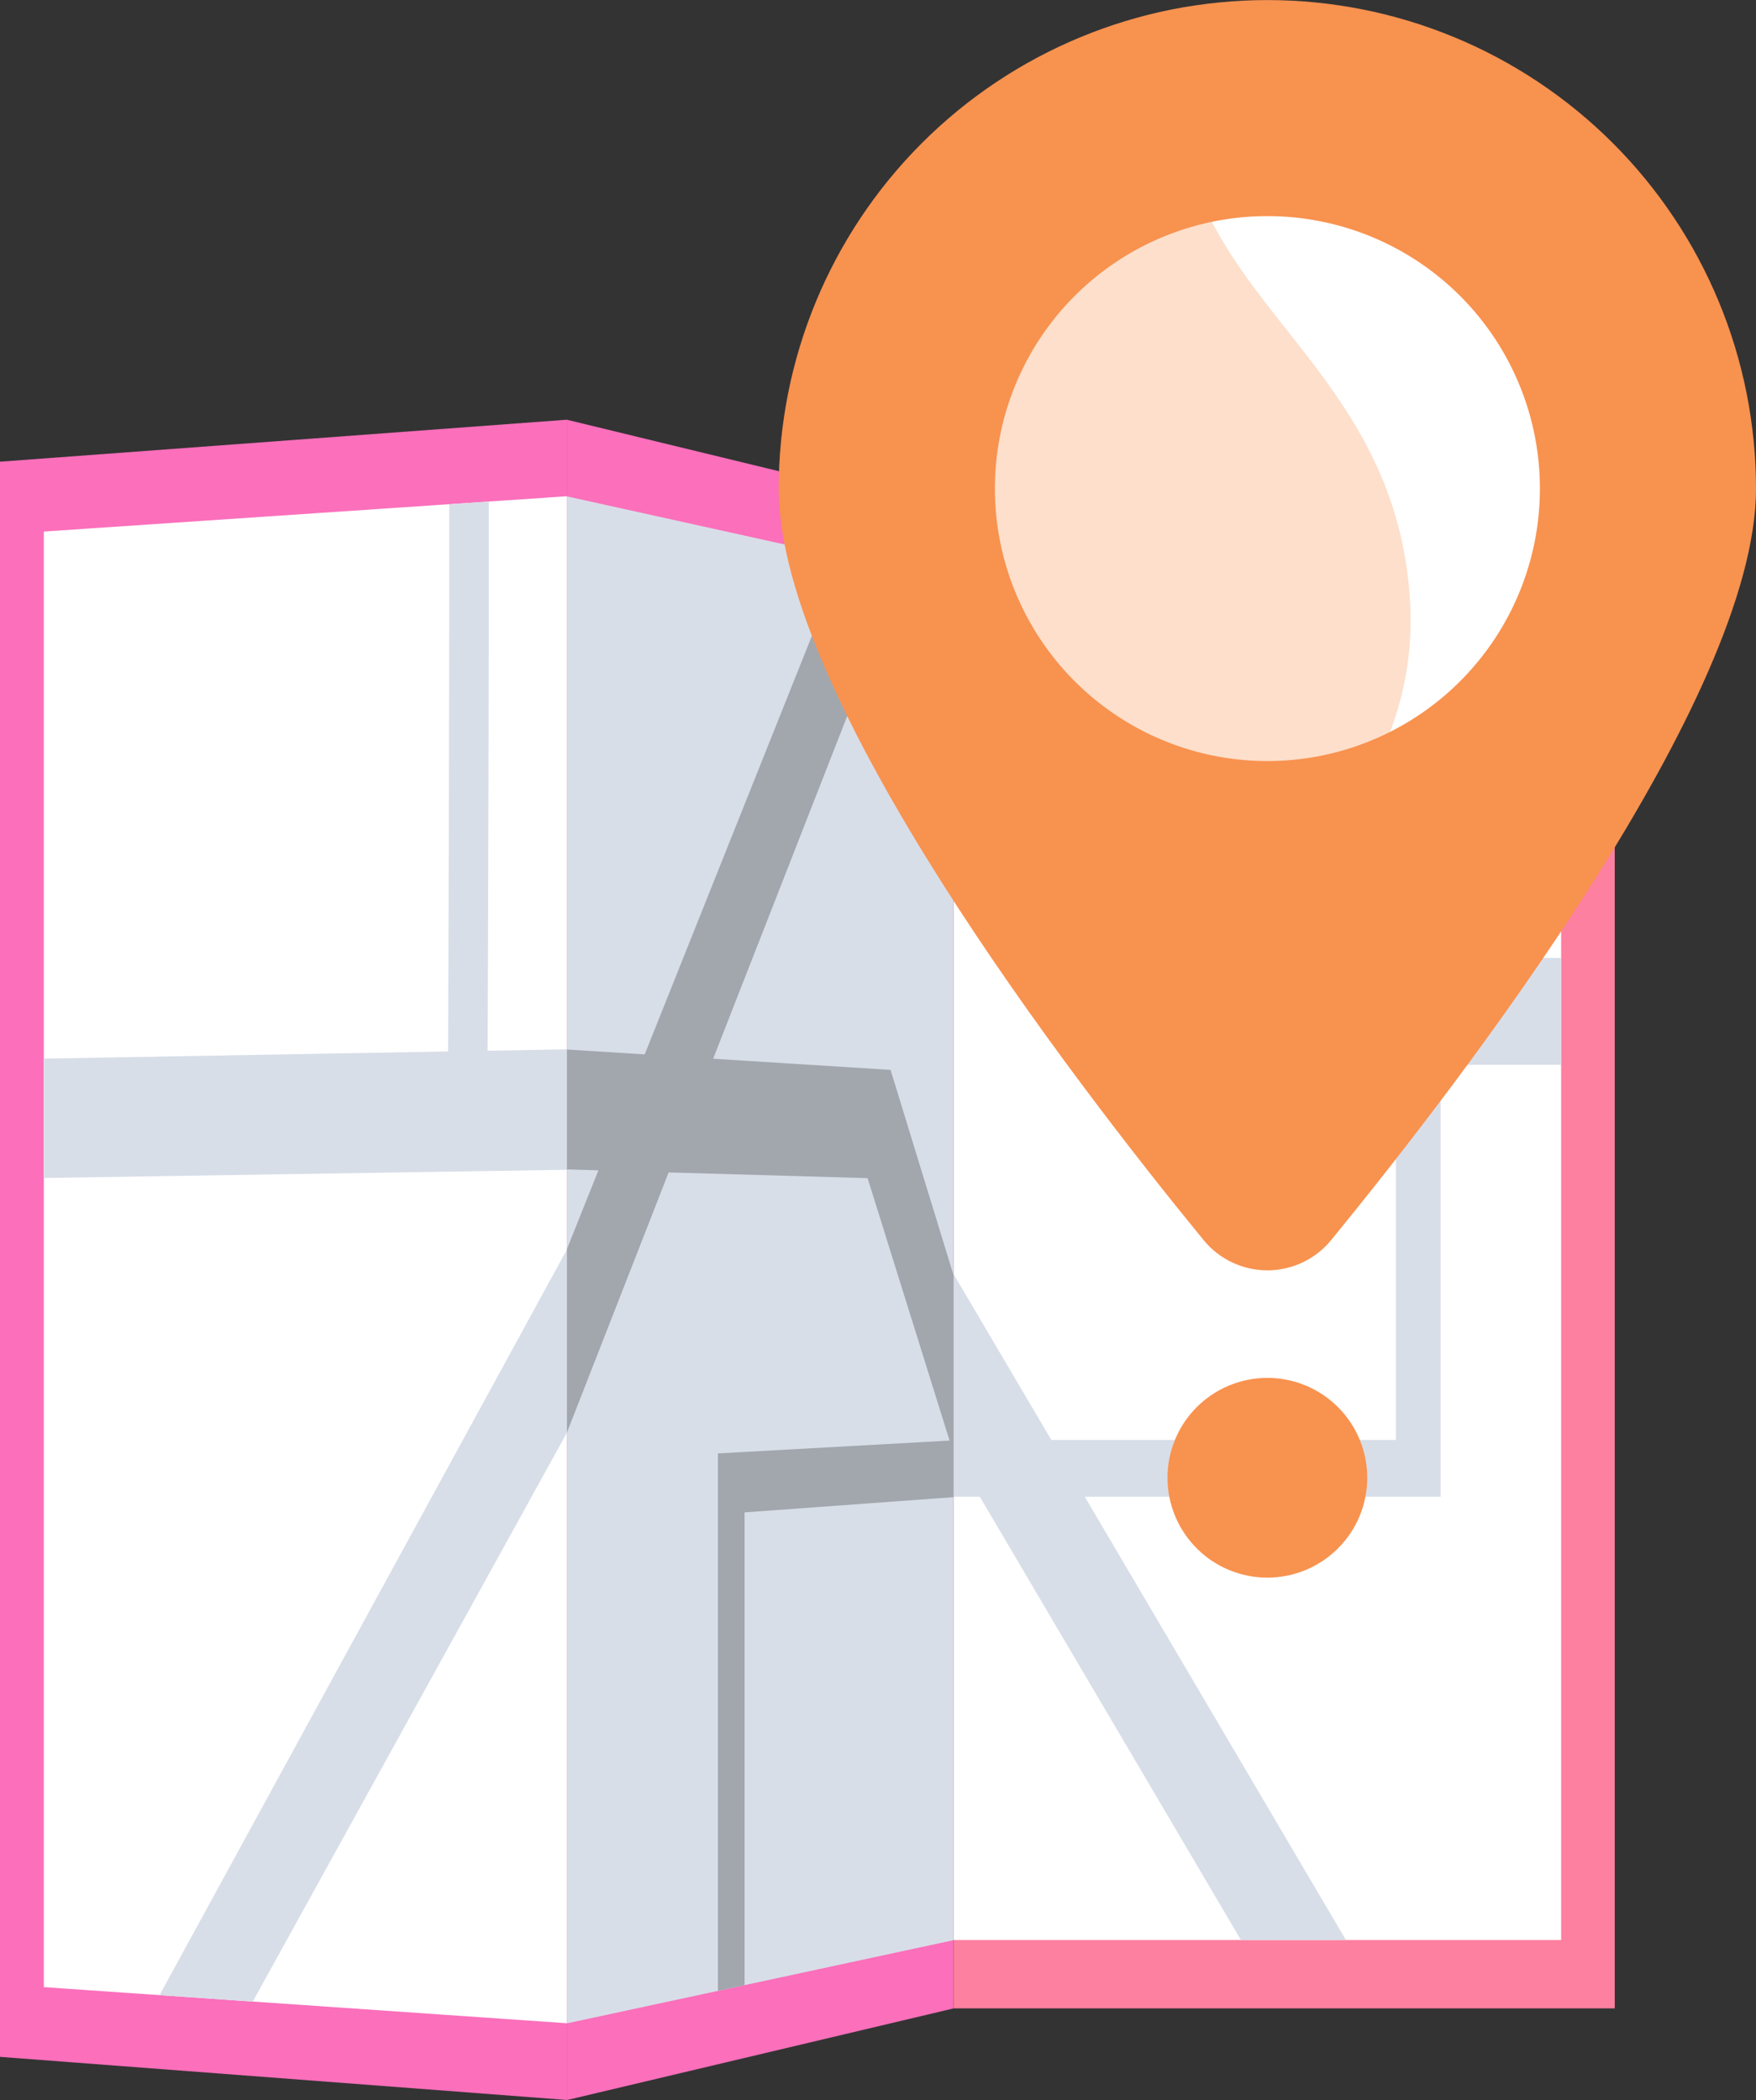 <svg xmlns="http://www.w3.org/2000/svg" xmlns:xlink="http://www.w3.org/1999/xlink" width="54.729" height="65.456" viewBox="0 0 54.729 65.456"><rect x="0" y="0" width="54.729" height="65.456" fill="#333333" stroke="none"/><defs><clipPath id="a"><path d="M727.182,584.254l-17.669-1.344v-49.72l17.669-1.309Z" transform="translate(-709.513 -531.882)" fill="none"/></clipPath><linearGradient id="b" x1="-0.988" y1="1.145" x2="-0.986" y2="1.145" gradientUnits="objectBoundingBox"><stop offset="0" stop-color="#ff9085"/><stop offset="1" stop-color="#fb6fbb"/></linearGradient><clipPath id="c"><path d="M765.031,630.087v45.371l16.3,1.128V628.991Z" transform="translate(-765.031 -628.991)" fill="none"/></clipPath><clipPath id="d"><rect width="20.607" height="46.59" fill="none"/></clipPath><linearGradient id="e" x1="-1.093" y1="1.163" x2="-1.093" y2="1.163" xlink:href="#b"/><clipPath id="f"><rect width="18.936" height="42.365" fill="none"/></clipPath><clipPath id="g"><path d="M1439.849,581.4l-12.051,2.857V531.882l12.051,2.926Z" transform="translate(-1427.798 -531.882)" fill="none"/></clipPath><linearGradient id="h" x1="-0.285" y1="3.23" x2="-0.284" y2="3.23" xlink:href="#b"/><clipPath id="i"><path d="M1427.8,676.586l12.051-2.593v-42.34l-12.051-2.662Z" transform="translate(-1427.799 -628.991)" fill="none"/></clipPath><clipPath id="j"><path d="M1711.455,0a15.229,15.229,0,0,0-15.229,15.229c0,6.508,9.117,18.382,13.243,23.423a2.567,2.567,0,0,0,3.973,0c4.126-5.041,13.242-16.916,13.242-23.423A15.229,15.229,0,0,0,1711.455,0Z" transform="translate(-1696.226 0.002)" fill="none"/></clipPath><linearGradient id="k" x1="-0.83" y1="1.601" x2="-0.829" y2="1.601" gradientUnits="objectBoundingBox"><stop offset="0" stop-color="#fcb148"/><stop offset="0.052" stop-color="#fdb946"/><stop offset="0.142" stop-color="#fec144"/><stop offset="0.318" stop-color="#ffc444"/><stop offset="0.485" stop-color="#fdb946"/><stop offset="0.775" stop-color="#f99c4c"/><stop offset="0.866" stop-color="#f8924f"/><stop offset="1" stop-color="#f8924f"/></linearGradient><clipPath id="l"><rect width="19.691" height="39.409" fill="none"/></clipPath><clipPath id="m"><path d="M1711.389,39.685c.966-6.363,5.168-8.4,4.447-14.408-.832-6.929-6.967-8.774-7.115-14.941a9.8,9.8,0,0,1,.366-2.867,15.232,15.232,0,0,0-12.859,15.045c0,6.508,9.117,18.382,13.243,23.423a2.56,2.56,0,0,0,2.376.911,17.415,17.415,0,0,1-.458-7.163" transform="translate(-1696.227 -7.469)" fill="none"/></clipPath><linearGradient id="n" x1="-1.061" y1="1.702" x2="-1.06" y2="1.702" xlink:href="#k"/><clipPath id="o"><path d="M2188.785,1749.094a3.113,3.113,0,1,0,3.113-3.113,3.113,3.113,0,0,0-3.113,3.113" transform="translate(-2188.785 -1745.981)" fill="none"/></clipPath><linearGradient id="p" x1="-6.104" y1="3.628" x2="-6.101" y2="3.628" xlink:href="#k"/></defs><g transform="translate(-22.453 -5.253)"><g transform="translate(22.453 18.336)"><g clip-path="url(#a)"><rect width="17.669" height="52.372" transform="translate(0)" fill="url(#b)"/></g></g><path d="M765.031,675.457V630.087l16.3-1.1v47.595Z" transform="translate(-741.212 -608.266)" fill="#fff"/><g transform="translate(23.819 20.725)"><g clip-path="url(#c)"><path d="M585.981,102.571l-17.532.515c-.058-9.627-.107-23.382-.012-24.658a2.627,2.627,0,0,1-.206.8l-2.323-2.009a5.821,5.821,0,0,0-.277,2.356c-.011.734-.019,1.787-.024,3.131-.007,2.249,0,5.352.008,9.225.021,6.588.065,13.215.065,13.281l.013,2,6.015-.112v14.421l-11.343-.216-6.777-13.562-9.309.166,12.5-22.631-1.978-2.416-13.746,25.1-5.915.105c.008-2.277.022-6.324.03-10.355.007-3.56.009-6.411,0-8.472-.008-4.11-.023-4.157-.107-4.418l-1.1.975a1.243,1.243,0,0,1-.055-.276c.058.855.032,13.338,0,22.568l-19.722.35c-1.122-6.636,1.886-6.839,3.646,3.649l21.148-.332-14.345,26.257,2.608.735,14.918-27.015,10.136-.072,4.743,9.576L544.513,121v27.2l1.313.125V123.064l12.272.3,12.376,24.987,2.278-2.267-11.312-22.637,11.791.292V107.07l12.75-.238Z" transform="translate(-521.307 -90.788)" fill="#d8dee8"/></g></g><g transform="translate(52.173 21.262)"><g clip-path="url(#d)"><rect width="36.071" height="50.889" transform="translate(-15.719 6.102) rotate(-21.218)" fill="url(#e)"/></g></g><rect width="18.936" height="42.365" transform="translate(52.173 23.358)" fill="#fff"/><g transform="translate(52.173 23.358)"><g clip-path="url(#f)"><path d="M73.6,366.776H57.937c-.055-7.875-.1-19.13-.011-20.167a1.813,1.813,0,0,1-.193.636l-2.187-1.831a4.062,4.062,0,0,0-.262,1.919c-.011.6-.018,1.471-.023,2.578-.007,1.853,0,4.41.008,7.6.02,5.429.061,10.89.062,10.944l.013,1.65h5.614V381.8H50.219l-6.736-11.433H33.812L46.689,351.46l-1.978-2.182L30.348,370.367H23.817c.009-2.041.025-5.669.034-9.282.008-3.191.01-5.746.005-7.594-.009-3.685-.026-3.728-.12-3.968l-1.245.792a.956.956,0,0,1-.062-.252c.065.774.036,12,0,20.3H15.311c-1.32-6.117-4.44-20.57-4.546-20.974l-2.483,1.053-.006-.024c.136.567,2.93,13.5,4.775,22.051l.264,1.225H28.08l-9.041,13.275H0V390.3H20.234L31.543,373.7H42.174l4.773,8.1H34.06v23.742h1.392v-21.97H47.991L59.819,403.65l2.094-2L51.263,383.572H62.351V370.107H73.6Z" transform="translate(-47.173 -355.023)" fill="#d8dee8"/></g></g><g transform="translate(40.121 18.336)"><g clip-path="url(#g)"><rect width="52.444" height="12.368" transform="translate(-0.317 52.37) rotate(-89.653)" fill="url(#h)"/></g></g><path d="M1427.8,676.586V628.991l12.051,2.662v42.34Z" transform="translate(-1387.677 -608.266)" fill="#d8dee8"/><g transform="translate(40.121 20.725)"><g clip-path="url(#i)"><path d="M627.435,266.871l-6.749-.674c-.025-7.446-.046-18.09-.005-19.057a2.8,2.8,0,0,1-.09.574l-1.031-2.061a6.977,6.977,0,0,0-.125,1.8c-.005.577-.009,1.407-.011,2.466,0,1.774,0,4.224,0,7.282.01,5.2.029,10.433.03,10.485l.006,1.58,2.606.171v10.883l-5.12.28-3.517-11.464-5.529-.348,7.234-18.49-1.046-2.479-8.322,20.834-4.269-.269c.006-2.331.017-6.474.023-10.6.005-3.643.007-6.561,0-8.672a31.567,31.567,0,0,0-.082-4.555l-.854.676a1.942,1.942,0,0,1-.043-.3c.045.9.025,13.831,0,23.393L595.4,268c-1.007-7.5-3.458-25.74-3.543-26.265l-2.028.764-.005-.032c.113.746,2.386,17.35,3.841,28l.205,1.5,10.453.3-6.17,15.446L582.549,289.4v4.455l16.464-2.342,7.5-19.181,6.2.178,2.555,8.18-7.22.4v25.521l.831-.249V282.929l6.93-.506,5.738,18.373.946-2.115L617.474,282.3l5.221-.381V269.476l4.741.311Z" transform="translate(-603.341 -251.26)" fill="#a2a7ae"/></g></g><g transform="translate(46.724 5.253)"><g clip-path="url(#j)"><rect width="42.836" height="48.224" transform="matrix(0.932, -0.362, 0.362, 0.932, -13.464, 5.227)" fill="url(#k)"/></g></g><g transform="translate(5 5.253)"><path d="M1987.033,282.311a8.493,8.493,0,1,1-8.493-8.493,8.493,8.493,0,0,1,8.493,8.493" transform="translate(-1921.586 -267.082)" fill="#fff"/><g transform="translate(41.725 0.184)" opacity="0.3" style="mix-blend-mode:multiply;isolation:isolate"><g clip-path="url(#l)"><g transform="translate(0 0)"><g clip-path="url(#m)"><rect width="33.251" height="44.189" transform="translate(-13.33 5.175) rotate(-21.218)" fill="url(#n)"/></g></g></g></g></g><g transform="translate(58.84 48.201)"><g clip-path="url(#o)"><rect width="8.624" height="8.624" transform="translate(-2.86 4.341) rotate(-56.622)" fill="url(#p)"/></g></g></g></svg>